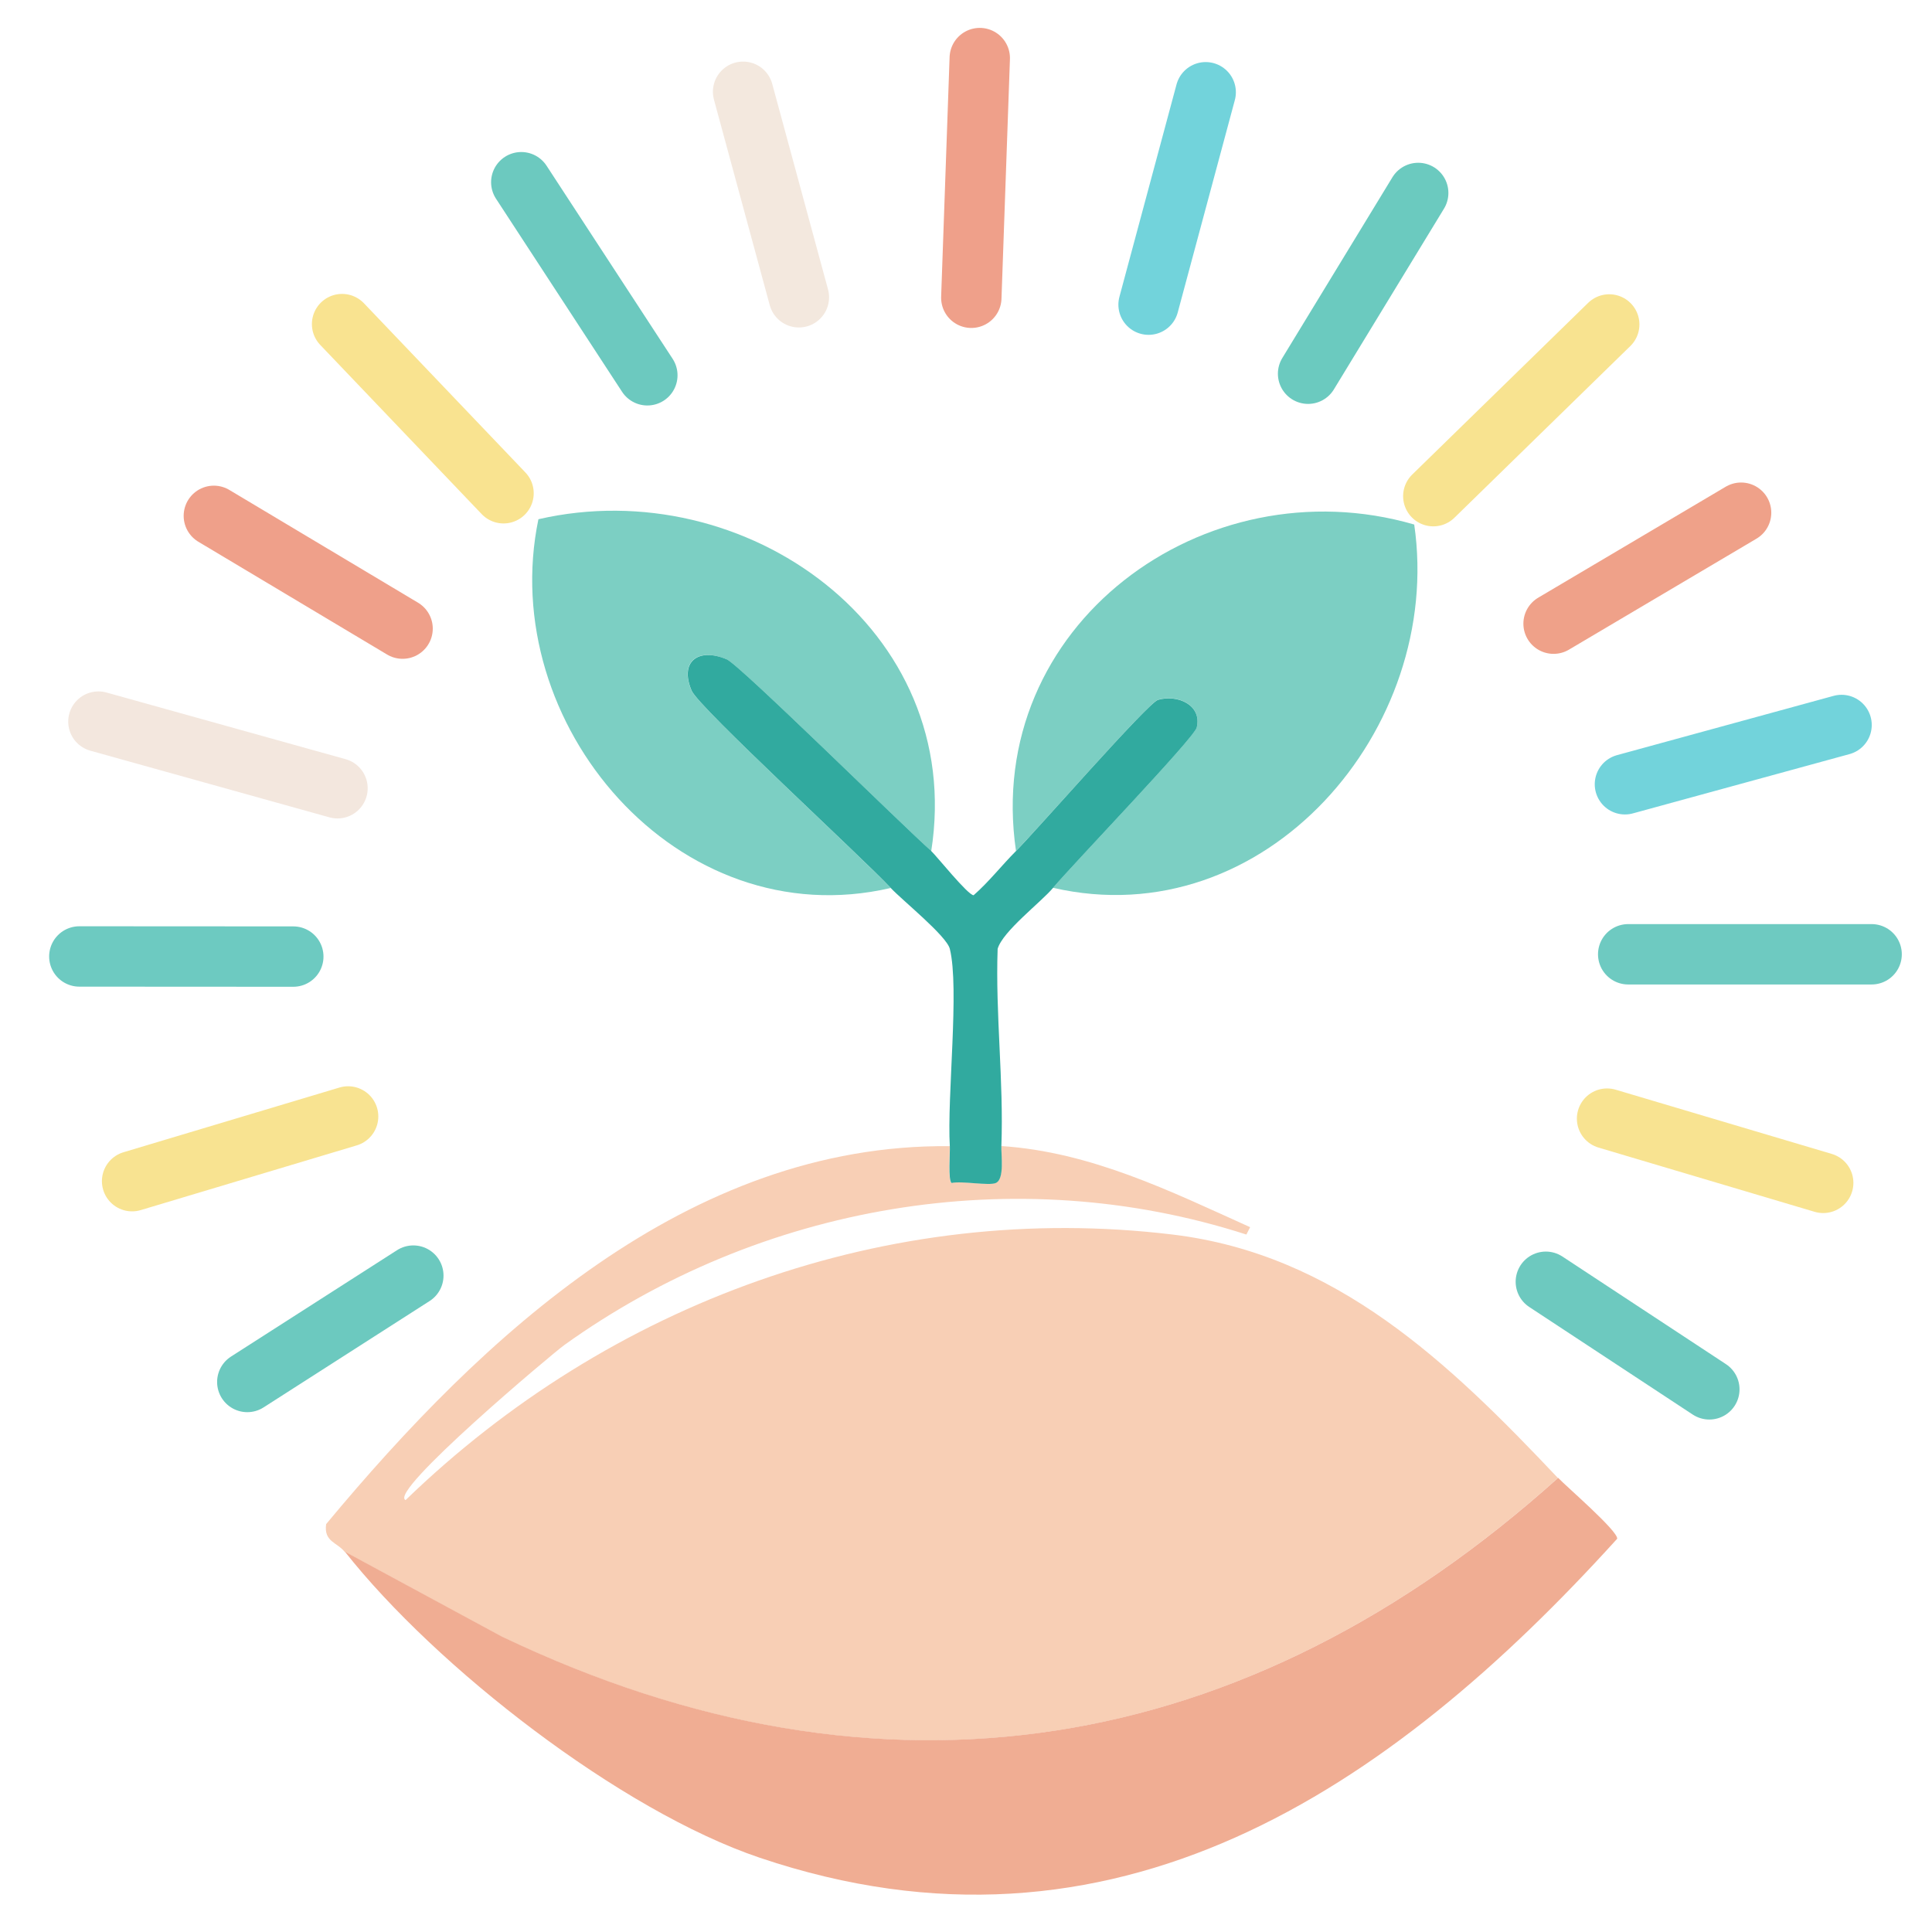 <?xml version="1.0" encoding="UTF-8"?>
<svg id="Layer_1" data-name="Layer 1" xmlns="http://www.w3.org/2000/svg" viewBox="0 0 160 160">
  <defs>
    <style>
      .cls-1 {
        stroke: #72d3db;
      }

      .cls-1, .cls-2, .cls-3, .cls-4, .cls-5, .cls-6, .cls-7, .cls-8, .cls-9, .cls-10, .cls-11, .cls-12, .cls-13 {
        fill: none;
        stroke-linecap: round;
        stroke-linejoin: round;
        stroke-width: 5px;
      }

      .cls-2 {
        stroke: #f3e8de;
      }

      .cls-3 {
        stroke: #6ecac1;
      }

      .cls-14 {
        fill: #f0ad93;
      }

      .cls-15 {
        fill: #f8cfb5;
      }

      .cls-4 {
        stroke: #6bcabf;
      }

      .cls-5 {
        stroke: #6dc9bf;
      }

      .cls-6 {
        stroke: #f8e390;
      }

      .cls-16 {
        fill: #31aa9f;
      }

      .cls-17 {
        fill: #7ccfc3;
      }

      .cls-7 {
        stroke: #efa08a;
      }

      .cls-8 {
        stroke: #efa189;
      }

      .cls-9 {
        stroke: #f8e391;
      }

      .cls-10 {
        stroke: #6dcac1;
      }

      .cls-11 {
        stroke: #f3e7de;
      }

      .cls-12 {
        stroke: #f9e390;
      }

      .cls-13 {
        stroke: #6cc9bf;
      }
    </style>
  </defs>
  <g id="Generative_Object" data-name="Generative Object">
    <g>
      <g>
        <path class="cls-15" d="M78.65,94.91c.03.56-.16,2.83.15,3.05.83-.19,3.09.25,3.66,0,.74-.33.43-2.35.46-3.05,7.43.49,13.99,3.73,20.61,6.72l-.31.61c-19.12-6.17-40.29-2.48-56.5,9.16-.92.66-14.63,12.17-13.13,12.83,16.85-16.31,39.95-24.83,63.52-21.99,13.53,1.63,22.87,10.59,31.91,20.16-25.79,23.17-55.9,28.24-87.5,13.13l-12.98-7.02c-.63-.79-1.74-.83-1.53-2.29,12.95-15.58,29.97-31.5,51.61-31.3Z"/>
        <path class="cls-14" d="M28.56,128.5l12.98,7.02c31.6,15.11,61.71,10.04,87.5-13.13.7.74,4.94,4.38,4.89,5.04-18.89,20.85-41.73,36.3-71.01,26.42-11.55-3.9-26.81-15.78-34.36-25.35Z"/>
      </g>
      <path class="cls-17" d="M87.2,73.53c1.63-1.95,11.7-12.42,11.91-13.29.45-1.88-1.61-2.76-3.21-2.29-.82.24-10.12,10.89-11.76,12.52-2.73-18.66,15.61-32.09,32.98-27.03,2.46,16.93-12.35,34.14-29.93,30.08Z"/>
      <path class="cls-17" d="M77.12,70.48c-2.46-2.17-15.87-15.42-16.95-15.88-2.35-1-3.94.17-2.9,2.6.59,1.36,14.1,13.78,16.49,16.34-17.63,4.09-32.7-13.61-29.17-30.54,17.13-3.94,35.42,9.11,32.53,27.49Z"/>
      <path class="cls-16" d="M77.12,70.48c.4.36,3.04,3.66,3.51,3.66,1.27-1.11,2.33-2.48,3.51-3.66,1.64-1.64,10.93-12.28,11.76-12.52,1.6-.47,3.66.41,3.21,2.29-.21.87-10.28,11.34-11.91,13.29-.99,1.18-4.17,3.59-4.58,5.04-.19,5.42.51,10.93.31,16.34-.03.71.28,2.73-.46,3.05-.57.25-2.83-.19-3.66,0-.31-.22-.12-2.49-.15-3.05-.24-4.12.81-13.08,0-16.34-.27-1.08-3.94-4.02-4.89-5.04-2.39-2.56-15.91-14.97-16.49-16.34-1.04-2.42.56-3.59,2.9-2.6,1.08.46,14.49,13.71,16.95,15.88Z"/>
    </g>
    <g>
      <line class="cls-10" x1="6.57" y1="79.21" x2="24.29" y2="79.22"/>
      <line class="cls-11" x1="27.95" y1="65.28" x2="8.15" y2="59.76"/>
      <line class="cls-9" x1="28.83" y1="92.46" x2="10.94" y2="97.82"/>
      <line class="cls-7" x1="17.71" y1="42.72" x2="33.34" y2="52.06"/>
      <line class="cls-13" x1="34.23" y1="105.64" x2="20.48" y2="114.45"/>
      <line class="cls-12" x1="28.33" y1="26.84" x2="41.7" y2="40.85"/>
      <line class="cls-13" x1="43.17" y1="15.09" x2="53.61" y2="31.08"/>
      <line class="cls-2" x1="61.54" y1="7.6" x2="66.16" y2="24.62"/>
      <line class="cls-7" x1="80.44" y1="24.66" x2="81.14" y2="4.81"/>
      <line class="cls-1" x1="99.85" y1="7.64" x2="95.12" y2="25.23"/>
      <line class="cls-4" x1="117.45" y1="15.98" x2="108.33" y2="30.95"/>
      <line class="cls-6" x1="133.27" y1="26.87" x2="118.7" y2="41.09"/>
      <line class="cls-5" x1="141.56" y1="115.06" x2="128.02" y2="106.15"/>
      <line class="cls-8" x1="144.19" y1="42.46" x2="128.66" y2="51.65"/>
      <line class="cls-9" x1="133.09" y1="92.64" x2="150.99" y2="97.96"/>
      <line class="cls-1" x1="152.51" y1="60.04" x2="134.57" y2="64.95"/>
      <line class="cls-3" x1="134.84" y1="79.03" x2="155" y2="79.03"/>
    </g>
  </g>
</svg>